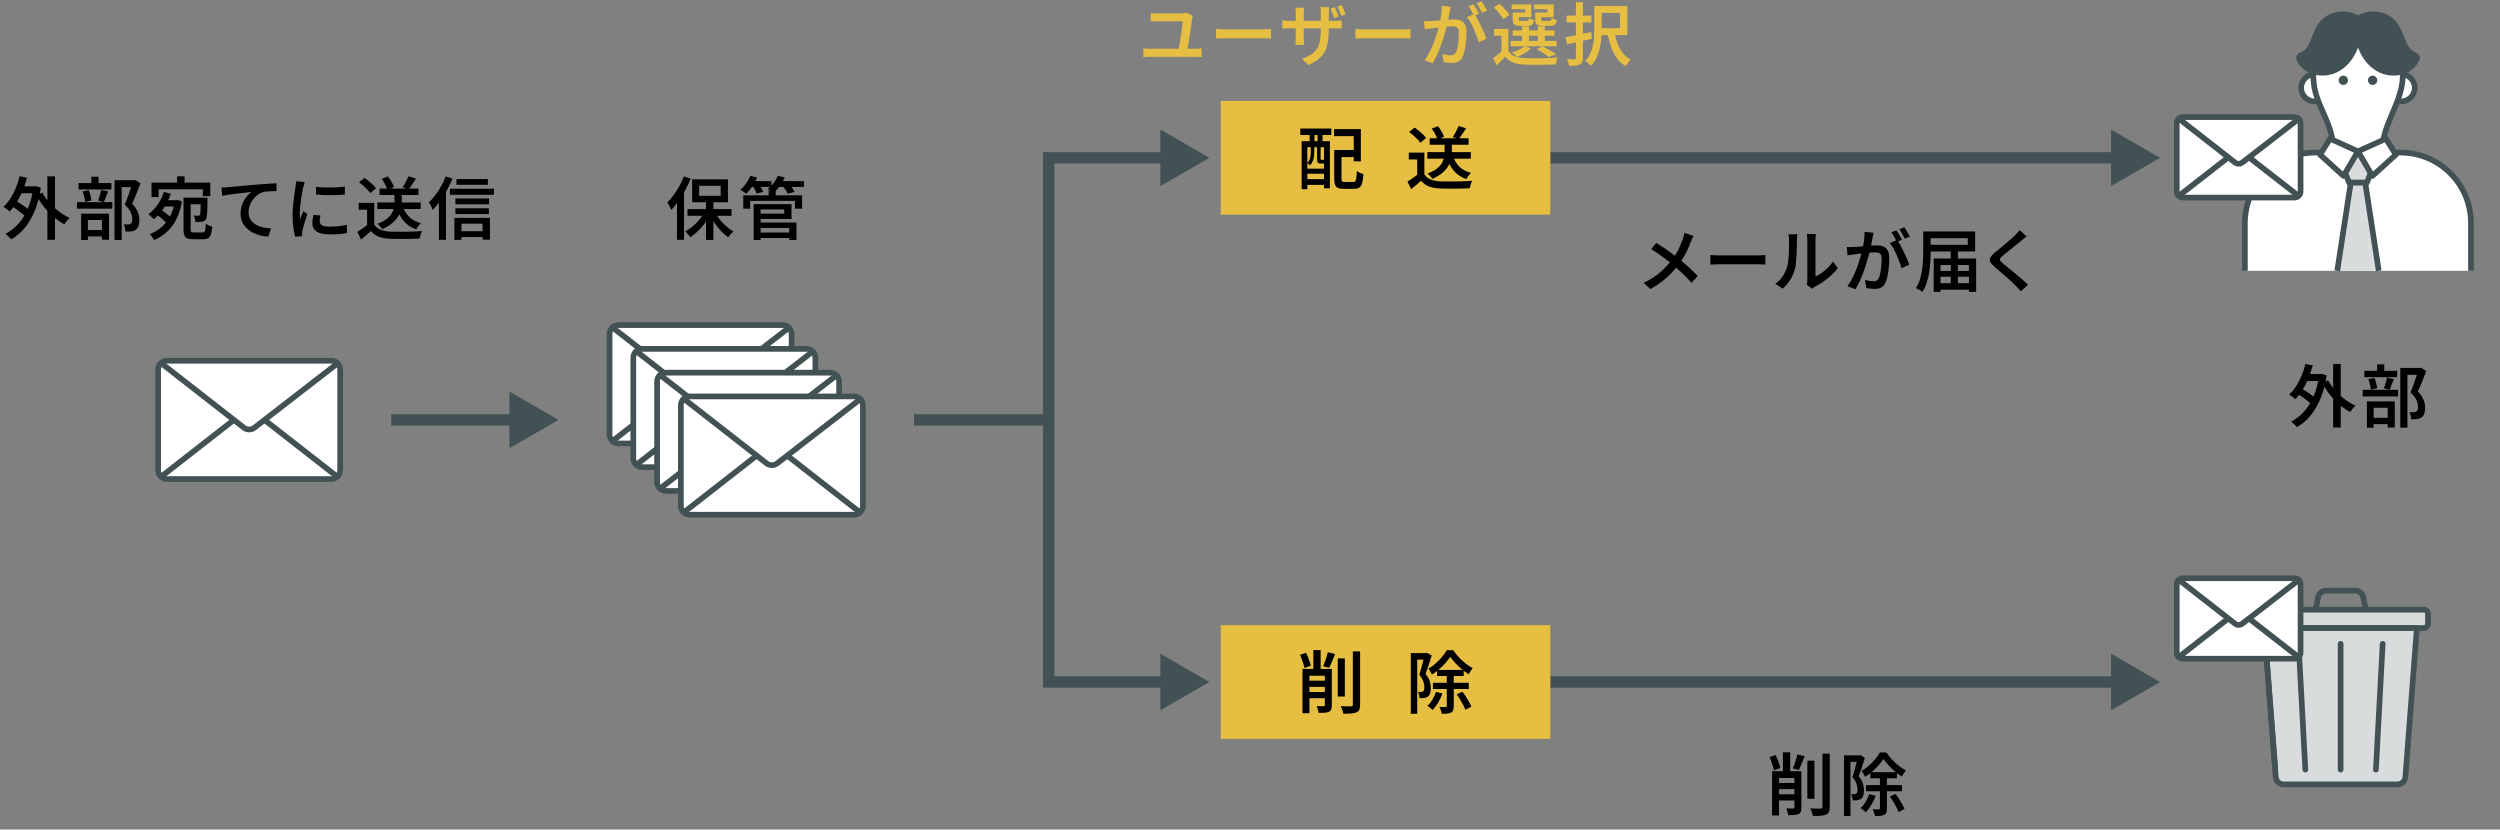 <svg width="440" height="146" viewBox="0 0 440 146" fill="none" xmlns="http://www.w3.org/2000/svg">
<rect x="0" y="0" width="440" height="146" fill="#808080" stroke="none"/>
<g clip-path="url(#clip0_8086_34085)">
<path d="M58.31 63.49H29.39C28.529 63.49 27.83 64.188 27.83 65.05V82.75C27.83 83.611 28.529 84.31 29.39 84.31H58.31C59.172 84.31 59.87 83.611 59.87 82.75V65.05C59.87 64.188 59.172 63.49 58.31 63.49Z" fill="white" stroke="#425153" stroke-linejoin="round"/>
<path d="M59.43 63.94L44.78 75.27C44.23 75.7 43.47 75.7 42.92 75.27L28.33 63.89" stroke="#425153" stroke-linejoin="round"/>
<path d="M28.33 83.92L41.17 73.9" stroke="#425153" stroke-linejoin="round"/>
<path d="M46.541 73.9L59.381 83.92" stroke="#425153" stroke-linejoin="round"/>
<path d="M137.761 57.22H108.841C107.98 57.22 107.281 57.919 107.281 58.78V76.48C107.281 77.342 107.98 78.04 108.841 78.04H137.761C138.623 78.04 139.321 77.342 139.321 76.48V58.78C139.321 57.919 138.623 57.22 137.761 57.22Z" fill="white" stroke="#425153" stroke-linejoin="round"/>
<path d="M138.871 57.66L124.221 68.99C123.671 69.42 122.911 69.42 122.361 68.99L107.771 57.61" stroke="#425153" stroke-linejoin="round"/>
<path d="M107.771 77.65L120.621 67.62" stroke="#425153" stroke-linejoin="round"/>
<path d="M125.982 67.62L138.822 77.65" stroke="#425153" stroke-linejoin="round"/>
<path d="M141.941 61.4H113.021C112.159 61.4 111.461 62.098 111.461 62.96V80.66C111.461 81.522 112.159 82.22 113.021 82.22H141.941C142.803 82.22 143.501 81.522 143.501 80.66V62.96C143.501 62.098 142.803 61.4 141.941 61.4Z" fill="white" stroke="#425153" stroke-linejoin="round"/>
<path d="M143.061 61.85L128.411 73.18C127.861 73.61 127.101 73.61 126.551 73.18L111.961 61.8" stroke="#425153" stroke-linejoin="round"/>
<path d="M111.961 81.83L124.801 71.81" stroke="#425153" stroke-linejoin="round"/>
<path d="M130.172 71.81L143.012 81.83" stroke="#425153" stroke-linejoin="round"/>
<path d="M146.13 65.59H117.21C116.349 65.59 115.65 66.289 115.65 67.15V84.85C115.65 85.712 116.349 86.41 117.21 86.41H146.13C146.992 86.41 147.69 85.712 147.69 84.85V67.15C147.69 66.289 146.992 65.59 146.13 65.59Z" fill="white" stroke="#425153" stroke-linejoin="round"/>
<path d="M147.25 66.031L132.6 77.361C132.05 77.79 131.29 77.79 130.74 77.361L116.15 65.981" stroke="#425153" stroke-linejoin="round"/>
<path d="M116.141 86.02L128.991 75.99" stroke="#425153" stroke-linejoin="round"/>
<path d="M134.352 75.99L147.192 86.02" stroke="#425153" stroke-linejoin="round"/>
<path d="M150.312 69.77H121.392C120.53 69.77 119.832 70.469 119.832 71.33V89.03C119.832 89.892 120.53 90.59 121.392 90.59H150.312C151.174 90.59 151.872 89.892 151.872 89.03V71.33C151.872 70.469 151.174 69.77 150.312 69.77Z" fill="white" stroke="#425153" stroke-linejoin="round"/>
<path d="M151.432 70.22L136.782 81.55C136.232 81.98 135.472 81.98 134.922 81.55L120.332 70.17" stroke="#425153" stroke-linejoin="round"/>
<path d="M120.332 90.2L133.172 80.18" stroke="#425153" stroke-linejoin="round"/>
<path d="M138.543 80.18L151.383 90.2" stroke="#425153" stroke-linejoin="round"/>
<path d="M405.761 64.05L407.041 64.31C406.831 65.11 406.571 65.88 406.271 66.61C405.961 67.35 405.621 68.02 405.231 68.64C404.851 69.26 404.431 69.8 403.981 70.27C403.911 70.19 403.811 70.1 403.671 69.99C403.541 69.89 403.401 69.78 403.261 69.68C403.121 69.58 403.001 69.5 402.891 69.44C403.341 69.03 403.741 68.55 404.111 67.99C404.471 67.43 404.791 66.81 405.071 66.14C405.351 65.47 405.571 64.77 405.751 64.05H405.761ZM408.161 65.84H408.411L408.641 65.79L409.481 66.08C409.251 67.63 408.891 69 408.391 70.18C407.891 71.36 407.301 72.37 406.601 73.2C405.901 74.03 405.121 74.69 404.251 75.17C404.181 75.07 404.081 74.96 403.961 74.84C403.841 74.72 403.711 74.6 403.581 74.48C403.451 74.36 403.331 74.27 403.231 74.21C404.091 73.76 404.851 73.17 405.521 72.43C406.191 71.69 406.751 70.8 407.191 69.75C407.641 68.71 407.961 67.5 408.151 66.12V65.83L408.161 65.84ZM404.241 69.24L404.891 68.28C405.201 68.45 405.531 68.64 405.871 68.86C406.211 69.08 406.531 69.3 406.841 69.53C407.141 69.75 407.381 69.97 407.561 70.17L406.861 71.25C406.681 71.05 406.451 70.83 406.161 70.59C405.871 70.35 405.551 70.11 405.221 69.88C404.881 69.64 404.561 69.43 404.251 69.25L404.241 69.24ZM405.561 65.84H408.541V67.06H405.561V65.84ZM409.761 66.95C410.001 67.41 410.291 67.85 410.641 68.29C410.991 68.73 411.371 69.14 411.791 69.53C412.211 69.92 412.661 70.27 413.131 70.59C413.601 70.91 414.081 71.18 414.571 71.4C414.471 71.48 414.351 71.59 414.231 71.72C414.111 71.85 414.001 71.99 413.891 72.13C413.791 72.27 413.701 72.4 413.631 72.52C413.131 72.26 412.641 71.94 412.171 71.57C411.701 71.2 411.251 70.79 410.821 70.35C410.391 69.9 410.001 69.43 409.641 68.92C409.281 68.42 408.961 67.9 408.671 67.37L409.761 66.96V66.95ZM410.631 64.08H411.971V75.24H410.631V64.08Z" fill="black"/>
<path d="M415.84 68.61H422.06V69.77H415.84V68.61ZM416.12 65.26H421.9V66.39H416.12V65.26ZM416.57 70.65H421.48V75.23H420.23V71.76H417.76V75.28H416.57V70.65ZM416.82 66.75L417.89 66.52C418.01 66.79 418.12 67.1 418.21 67.44C418.3 67.78 418.36 68.07 418.4 68.32L417.27 68.58C417.25 68.33 417.2 68.04 417.12 67.69C417.04 67.35 416.94 67.03 416.83 66.74L416.82 66.75ZM417 73.53H420.78V74.65H417V73.53ZM418.37 64.13H419.63V65.97H418.37V64.13ZM420.1 66.46L421.31 66.72C421.18 67.06 421.05 67.39 420.93 67.73C420.8 68.07 420.68 68.36 420.57 68.6L419.55 68.34C419.62 68.17 419.69 67.98 419.76 67.76C419.83 67.54 419.89 67.31 419.96 67.08C420.02 66.85 420.07 66.64 420.1 66.46ZM422.45 64.76H425.98V65.97H423.71V75.27H422.45V64.76ZM425.64 64.76H425.89L426.09 64.71L427.03 65.3C426.81 65.88 426.56 66.49 426.3 67.14C426.04 67.79 425.79 68.37 425.54 68.89C425.89 69.25 426.16 69.6 426.34 69.93C426.52 70.26 426.65 70.58 426.72 70.88C426.79 71.18 426.82 71.47 426.82 71.74C426.82 72.16 426.77 72.52 426.67 72.81C426.57 73.1 426.41 73.32 426.18 73.47C425.96 73.62 425.68 73.72 425.36 73.77C425.22 73.79 425.06 73.79 424.89 73.79H424.37C424.37 73.61 424.33 73.4 424.28 73.16C424.23 72.92 424.15 72.71 424.05 72.53C424.19 72.53 424.33 72.54 424.46 72.55C424.59 72.56 424.7 72.55 424.8 72.55C424.89 72.55 424.97 72.55 425.05 72.52C425.13 72.5 425.2 72.47 425.27 72.43C425.38 72.37 425.46 72.26 425.5 72.12C425.54 71.98 425.57 71.8 425.57 71.59C425.57 71.25 425.48 70.86 425.3 70.43C425.12 70 424.77 69.54 424.25 69.06C424.38 68.76 424.51 68.44 424.64 68.08C424.77 67.72 424.9 67.37 425.02 67.01C425.14 66.65 425.26 66.32 425.36 66C425.46 65.68 425.55 65.42 425.62 65.2V64.76H425.64Z" fill="black"/>
<path d="M422.96 13.08C424.27 13.28 425.17 14.51 424.97 15.82C424.77 17.13 423.54 18.03 422.23 17.83" fill="white"/>
<path d="M422.96 13.08C424.27 13.28 425.17 14.51 424.97 15.82C424.77 17.13 423.54 18.03 422.23 17.83" stroke="#425153" stroke-miterlimit="10"/>
<path d="M407.04 13.08C405.73 13.28 404.83 14.51 405.03 15.82C405.23 17.13 406.46 18.03 407.77 17.83" fill="white"/>
<path d="M407.04 13.08C405.73 13.28 404.83 14.51 405.03 15.82C405.23 17.13 406.46 18.03 407.77 17.83" stroke="#425153" stroke-miterlimit="10"/>
<path d="M422.809 12.2C423.339 16.17 420.909 19.6 419.799 23.25C419.089 25.45 419.619 27.51 417.819 28.49C416.009 29.19 412.019 29.54 411.059 27.25C410.719 26.37 410.659 25.3 410.459 24.35C409.869 20.99 407.589 18.1 407.239 14.74C405.679 3.23 421.129 0.26 422.789 12.04L422.809 12.2Z" fill="white" stroke="#425153" stroke-miterlimit="10"/>
<path d="M434.89 47.66V39.26C434.89 32.41 429.34 26.85 422.48 26.85H407.51C400.66 26.85 395.1 32.4 395.1 39.26V47.66" fill="white"/>
<path d="M434.89 47.66V39.26C434.89 32.41 429.34 26.85 422.48 26.85H407.51C400.66 26.85 395.1 32.4 395.1 39.26V47.66" stroke="#425153" stroke-miterlimit="10"/>
<path d="M412.42 14.95C412.872 14.95 413.24 14.583 413.24 14.13C413.24 13.677 412.872 13.31 412.42 13.31C411.967 13.31 411.6 13.677 411.6 14.13C411.6 14.583 411.967 14.95 412.42 14.95Z" fill="#425153"/>
<path d="M417.58 14.95C418.033 14.95 418.4 14.583 418.4 14.13C418.4 13.677 418.033 13.31 417.58 13.31C417.127 13.31 416.76 13.677 416.76 14.13C416.76 14.583 417.127 14.95 417.58 14.95Z" fill="#425153"/>
<path d="M413.44 32.14L412.43 29.6L414.45 27.06H415.56L417.58 29.6L416.57 32.14H413.43H413.44Z" fill="#D9DCDD" stroke="#425153" stroke-linejoin="round"/>
<path d="M411.359 47.66L413.739 32.15H416.279L418.659 47.66" fill="#D9DCDD"/>
<path d="M411.359 47.66L413.739 32.15H416.279L418.659 47.66" stroke="#425153" stroke-linejoin="round"/>
<path d="M421.67 27.22L417.54 30.97L415 26.64L419.91 24.41L421.67 27.22Z" fill="white" stroke="#425153" stroke-linejoin="round"/>
<path d="M408.33 27.22L412.46 30.97L415 26.64L410.09 24.41L408.33 27.22Z" fill="white" stroke="#425153" stroke-linejoin="round"/>
<path d="M425.03 9.18C424.17 8.88 423.65 7.83 423.34 7.04C422.86 5.82 422.44 4.57 421.49 3.58C419.82 1.84 417.08 1.59 415.01 2.68C412.93 1.6 410.19 1.84 408.53 3.58C407.6 4.55 407.18 5.77 406.71 6.97C406.39 7.79 405.88 8.88 404.99 9.18C404.44 9.37 403.93 9.93 404.17 10.52C405.34 13.33 409.12 14.06 411.73 12.5C413.41 11.5 414.38 10.02 415.01 8.38C415.64 10.02 416.61 11.5 418.29 12.5C420.91 14.06 424.68 13.33 425.85 10.52C426.09 9.94 425.58 9.37 425.03 9.18Z" fill="#425153"/>
<path d="M403.839 20.61H384.169C383.584 20.61 383.109 21.084 383.109 21.67V33.71C383.109 34.295 383.584 34.77 384.169 34.77H403.839C404.425 34.77 404.899 34.295 404.899 33.71V21.67C404.899 21.084 404.425 20.61 403.839 20.61Z" fill="white" stroke="#425153" stroke-linejoin="round"/>
<path d="M404.589 20.91L394.629 28.61C394.259 28.9 393.739 28.9 393.369 28.61L383.449 20.87" stroke="#425153" stroke-linejoin="round"/>
<path d="M383.439 34.5L392.179 27.69" stroke="#425153" stroke-linejoin="round"/>
<path d="M395.82 27.69L404.56 34.5" stroke="#425153" stroke-linejoin="round"/>
<path d="M426.55 107.3H397.36C396.929 107.3 396.58 107.649 396.58 108.08V109.76C396.58 110.191 396.929 110.54 397.36 110.54H426.55C426.981 110.54 427.33 110.191 427.33 109.76V108.08C427.33 107.649 426.981 107.3 426.55 107.3Z" fill="#D9DCDD" stroke="#425153" stroke-linejoin="round"/>
<path d="M421.96 138.05H401.94C401.2 138.05 400.59 137.48 400.53 136.75L398.51 110.54H425.37L423.35 136.75C423.29 137.48 422.68 138.05 421.94 138.05H421.96Z" fill="#D9DCDD" stroke="#425153" stroke-linejoin="round"/>
<path d="M416.381 107.3L415.921 105.08C415.781 104.43 415.211 103.96 414.541 103.96H409.381C408.711 103.96 408.141 104.43 408.001 105.08L407.541 107.3" stroke="#425153" stroke-linejoin="round"/>
<path d="M398.52 110.54L400.44 135.45" stroke="#425153" stroke-linejoin="round"/>
<path d="M404.551 113.31L405.741 135.45" stroke="#425153" stroke-linecap="round" stroke-linejoin="round"/>
<path d="M419.35 113.31L418.16 135.45" stroke="#425153" stroke-linecap="round" stroke-linejoin="round"/>
<path d="M411.951 113.31V135.45" stroke="#425153" stroke-linecap="round" stroke-linejoin="round"/>
<path d="M403.839 101.77H384.169C383.584 101.77 383.109 102.245 383.109 102.83V114.87C383.109 115.455 383.584 115.93 384.169 115.93H403.839C404.425 115.93 404.899 115.455 404.899 114.87V102.83C404.899 102.245 404.425 101.77 403.839 101.77Z" fill="white" stroke="#425153" stroke-linejoin="round"/>
<path d="M404.589 102.07L394.629 109.77C394.259 110.06 393.739 110.06 393.369 109.77L383.449 102.03" stroke="#425153" stroke-linejoin="round"/>
<path d="M383.439 115.66L392.179 108.85" stroke="#425153" stroke-linejoin="round"/>
<path d="M395.82 108.85L404.56 115.66" stroke="#425153" stroke-linejoin="round"/>
<path d="M3.47 31.01L4.75 31.27C4.54 32.07 4.28 32.84 3.98 33.57C3.67 34.31 3.33 34.98 2.94 35.6C2.56 36.22 2.14 36.76 1.69 37.23C1.62 37.15 1.52 37.06 1.38 36.95C1.25 36.85 1.11 36.74 0.97 36.64C0.83 36.54 0.71 36.46 0.6 36.4C1.05 35.99 1.45 35.51 1.82 34.95C2.18 34.39 2.5 33.77 2.78 33.1C3.06 32.43 3.28 31.73 3.46 31.01H3.47ZM5.87 32.8H6.12L6.35 32.75L7.19 33.04C6.96 34.59 6.6 35.96 6.1 37.14C5.6 38.32 5.01 39.33 4.31 40.16C3.61 40.99 2.83 41.65 1.96 42.13C1.89 42.03 1.79 41.92 1.67 41.8C1.55 41.68 1.42 41.56 1.29 41.44C1.16 41.32 1.04 41.23 0.94 41.17C1.8 40.72 2.56 40.13 3.23 39.39C3.9 38.65 4.46 37.76 4.9 36.71C5.35 35.67 5.67 34.46 5.86 33.08V32.79L5.87 32.8ZM1.94 36.2L2.59 35.24C2.9 35.41 3.23 35.6 3.57 35.82C3.91 36.04 4.23 36.26 4.54 36.49C4.84 36.71 5.08 36.93 5.26 37.13L4.56 38.21C4.38 38.01 4.15 37.79 3.86 37.55C3.57 37.31 3.25 37.07 2.92 36.84C2.58 36.6 2.26 36.39 1.95 36.21L1.94 36.2ZM3.27 32.8H6.25V34.02H3.27V32.8ZM7.46 33.91C7.7 34.37 7.99 34.81 8.34 35.25C8.69 35.69 9.07 36.1 9.49 36.49C9.91 36.88 10.36 37.23 10.83 37.55C11.3 37.87 11.78 38.14 12.27 38.36C12.17 38.44 12.05 38.55 11.93 38.68C11.81 38.81 11.7 38.95 11.59 39.09C11.49 39.23 11.4 39.36 11.33 39.48C10.83 39.22 10.34 38.9 9.87 38.53C9.4 38.16 8.95 37.75 8.52 37.31C8.09 36.86 7.7 36.39 7.34 35.88C6.98 35.38 6.66 34.86 6.37 34.33L7.46 33.92V33.91ZM8.34 31.04H9.68V42.2H8.34V31.04Z" fill="black"/>
<path d="M13.549 35.57H19.769V36.73H13.549V35.57ZM13.829 32.22H19.609V33.35H13.829V32.22ZM14.279 37.61H19.189V42.19H17.939V38.72H15.469V42.24H14.279V37.61ZM14.529 33.71L15.599 33.48C15.719 33.75 15.829 34.06 15.919 34.4C16.009 34.74 16.069 35.03 16.109 35.28L14.979 35.54C14.959 35.29 14.909 35 14.829 34.65C14.749 34.31 14.649 33.99 14.539 33.7L14.529 33.71ZM14.709 40.49H18.489V41.61H14.709V40.49ZM16.079 31.09H17.339V32.93H16.079V31.09ZM17.809 33.42L19.019 33.68C18.889 34.02 18.759 34.35 18.639 34.69C18.509 35.03 18.389 35.32 18.279 35.56L17.259 35.3C17.329 35.13 17.399 34.94 17.469 34.72C17.539 34.5 17.599 34.27 17.669 34.04C17.729 33.81 17.779 33.6 17.809 33.42ZM20.159 31.72H23.689V32.93H21.419V42.23H20.159V31.72ZM23.349 31.72H23.599L23.799 31.67L24.739 32.26C24.519 32.84 24.269 33.45 24.009 34.1C23.749 34.75 23.499 35.33 23.249 35.85C23.599 36.21 23.869 36.56 24.049 36.89C24.229 37.22 24.359 37.54 24.429 37.84C24.499 38.14 24.529 38.43 24.529 38.7C24.529 39.12 24.479 39.48 24.379 39.77C24.279 40.06 24.119 40.28 23.889 40.43C23.669 40.58 23.389 40.68 23.069 40.73C22.929 40.75 22.769 40.75 22.599 40.75H22.079C22.079 40.57 22.039 40.36 21.989 40.12C21.939 39.88 21.859 39.67 21.759 39.49C21.899 39.49 22.039 39.5 22.169 39.51C22.299 39.52 22.409 39.51 22.509 39.51C22.599 39.51 22.679 39.51 22.759 39.48C22.839 39.46 22.909 39.43 22.979 39.39C23.089 39.33 23.169 39.22 23.209 39.08C23.249 38.94 23.279 38.76 23.279 38.55C23.279 38.21 23.189 37.82 23.009 37.39C22.829 36.96 22.479 36.5 21.959 36.02C22.089 35.72 22.219 35.4 22.349 35.04C22.479 34.68 22.609 34.33 22.729 33.97C22.849 33.61 22.969 33.28 23.069 32.96C23.169 32.64 23.259 32.38 23.329 32.16V31.72H23.349Z" fill="black"/>
<path d="M28.849 33.79L30.069 34.09C29.749 35.01 29.329 35.86 28.809 36.65C28.289 37.44 27.709 38.08 27.069 38.59C27.009 38.51 26.919 38.41 26.799 38.3C26.679 38.19 26.559 38.08 26.439 37.96C26.319 37.84 26.209 37.76 26.109 37.7C26.729 37.26 27.279 36.7 27.749 36.01C28.219 35.32 28.589 34.58 28.839 33.78L28.849 33.79ZM30.779 35.24H31.009L31.239 35.19L32.029 35.45C31.819 36.66 31.489 37.71 31.039 38.59C30.589 39.48 30.029 40.22 29.369 40.82C28.709 41.42 27.949 41.9 27.109 42.26C27.059 42.16 26.999 42.04 26.909 41.9C26.829 41.76 26.739 41.63 26.649 41.5C26.559 41.37 26.469 41.27 26.379 41.19C27.129 40.92 27.809 40.52 28.409 39.99C29.009 39.46 29.519 38.82 29.929 38.05C30.339 37.29 30.619 36.42 30.779 35.44V35.22V35.24ZM26.679 32.14H37.009V34.52H35.699V33.31H27.919V34.68H26.669V32.15L26.679 32.14ZM27.419 37.66L28.249 36.87C28.469 37.01 28.709 37.16 28.959 37.34C29.209 37.52 29.439 37.7 29.659 37.89C29.879 38.08 30.049 38.25 30.179 38.41L29.289 39.29C29.169 39.13 29.009 38.95 28.799 38.76C28.589 38.57 28.369 38.37 28.129 38.18C27.889 37.99 27.649 37.82 27.419 37.66ZM28.489 35.24H31.139V36.34H28.489V35.24ZM31.169 31.03H32.489V32.75H31.169V31.03ZM32.289 34.79H33.549V40.33C33.549 40.59 33.589 40.75 33.659 40.81C33.729 40.87 33.889 40.91 34.129 40.91H35.639C35.779 40.91 35.889 40.87 35.969 40.8C36.049 40.72 36.099 40.57 36.139 40.35C36.179 40.13 36.199 39.8 36.219 39.38C36.359 39.48 36.539 39.58 36.759 39.68C36.979 39.78 37.179 39.85 37.359 39.9C37.309 40.46 37.229 40.9 37.129 41.23C37.019 41.55 36.859 41.78 36.639 41.91C36.419 42.04 36.129 42.11 35.759 42.11H33.959C33.539 42.11 33.219 42.06 32.979 41.97C32.739 41.87 32.569 41.7 32.459 41.44C32.349 41.18 32.299 40.82 32.299 40.36V34.8L32.289 34.79ZM32.869 34.79H35.789V35.95H32.869V34.79ZM35.329 34.79H36.529C36.529 35.01 36.519 35.16 36.519 35.23C36.519 35.96 36.499 36.55 36.479 37.02C36.459 37.48 36.429 37.84 36.399 38.09C36.359 38.34 36.309 38.52 36.229 38.62C36.129 38.75 36.029 38.84 35.919 38.9C35.809 38.96 35.689 39 35.539 39.02C35.409 39.04 35.239 39.06 35.039 39.06C34.839 39.06 34.619 39.06 34.389 39.06C34.389 38.88 34.349 38.69 34.299 38.47C34.249 38.25 34.179 38.07 34.089 37.92C34.269 37.94 34.419 37.96 34.559 37.96C34.699 37.96 34.809 37.96 34.879 37.96C34.949 37.96 35.009 37.96 35.069 37.94C35.119 37.92 35.159 37.89 35.199 37.83C35.229 37.77 35.259 37.65 35.269 37.46C35.289 37.27 35.299 36.97 35.309 36.57C35.319 36.17 35.329 35.63 35.339 34.96V34.78L35.329 34.79Z" fill="black"/>
<path d="M38.969 33.01C39.209 33.01 39.429 32.99 39.639 32.98C39.849 32.97 40.009 32.96 40.119 32.95C40.349 32.93 40.649 32.9 41.009 32.86C41.369 32.82 41.779 32.79 42.239 32.75C42.699 32.71 43.179 32.67 43.699 32.62C44.219 32.57 44.759 32.53 45.309 32.48C45.729 32.45 46.149 32.42 46.559 32.39C46.969 32.36 47.349 32.34 47.709 32.31C48.069 32.29 48.389 32.27 48.669 32.26V33.64C48.449 33.64 48.199 33.64 47.919 33.65C47.639 33.65 47.359 33.67 47.079 33.69C46.799 33.71 46.559 33.75 46.339 33.8C45.959 33.91 45.619 34.09 45.299 34.33C44.979 34.57 44.709 34.85 44.479 35.18C44.249 35.51 44.069 35.85 43.939 36.21C43.809 36.57 43.749 36.94 43.749 37.3C43.749 37.72 43.819 38.08 43.969 38.39C44.109 38.7 44.309 38.97 44.559 39.19C44.809 39.41 45.109 39.59 45.439 39.74C45.779 39.88 46.139 39.99 46.519 40.06C46.899 40.13 47.299 40.18 47.699 40.19L47.209 41.65C46.719 41.63 46.239 41.55 45.769 41.43C45.299 41.31 44.859 41.13 44.439 40.91C44.019 40.69 43.669 40.42 43.349 40.1C43.039 39.78 42.789 39.41 42.609 39C42.429 38.58 42.339 38.11 42.339 37.58C42.339 36.99 42.439 36.44 42.629 35.95C42.829 35.45 43.069 35.02 43.369 34.65C43.669 34.28 43.959 33.99 44.259 33.78C44.019 33.81 43.729 33.85 43.399 33.88C43.069 33.92 42.709 33.96 42.329 34C41.949 34.04 41.559 34.09 41.169 34.14C40.779 34.19 40.399 34.24 40.049 34.3C39.689 34.36 39.379 34.42 39.109 34.47L38.969 32.99V33.01Z" fill="black"/>
<path d="M53.63 32.04C53.61 32.11 53.57 32.21 53.53 32.35C53.49 32.49 53.45 32.61 53.42 32.74C53.39 32.87 53.36 32.97 53.35 33.04C53.32 33.22 53.28 33.44 53.22 33.72C53.17 34 53.12 34.3 53.06 34.63C53.01 34.96 52.96 35.3 52.92 35.64C52.88 35.98 52.84 36.32 52.81 36.64C52.78 36.96 52.76 37.24 52.76 37.49C52.76 37.66 52.76 37.83 52.78 38.01C52.79 38.19 52.81 38.36 52.82 38.53C52.88 38.39 52.95 38.23 53.02 38.07C53.09 37.91 53.16 37.75 53.22 37.6C53.29 37.44 53.35 37.3 53.41 37.16L54.09 37.69C53.98 38.01 53.86 38.35 53.75 38.72C53.63 39.09 53.53 39.44 53.44 39.76C53.35 40.09 53.28 40.35 53.23 40.55C53.21 40.64 53.2 40.74 53.19 40.85C53.18 40.96 53.17 41.05 53.17 41.11C53.17 41.17 53.17 41.24 53.17 41.33C53.17 41.42 53.17 41.5 53.19 41.58L51.95 41.66C51.83 41.24 51.72 40.69 51.63 40.01C51.53 39.33 51.49 38.58 51.49 37.76C51.49 37.31 51.51 36.86 51.55 36.4C51.59 35.94 51.64 35.49 51.69 35.06C51.75 34.63 51.8 34.23 51.86 33.88C51.92 33.52 51.96 33.23 52 32.99C52.02 32.83 52.04 32.65 52.06 32.46C52.08 32.27 52.1 32.08 52.11 31.91L53.62 32.04H53.63ZM56.41 37.93C56.36 38.14 56.33 38.32 56.3 38.48C56.27 38.64 56.26 38.8 56.26 38.96C56.26 39.1 56.29 39.22 56.35 39.34C56.41 39.46 56.51 39.55 56.65 39.63C56.79 39.71 56.97 39.77 57.2 39.82C57.42 39.86 57.7 39.89 58.04 39.89C58.58 39.89 59.08 39.86 59.56 39.81C60.04 39.76 60.53 39.68 61.04 39.56L61.06 41.01C60.68 41.09 60.23 41.15 59.73 41.19C59.23 41.23 58.65 41.25 57.98 41.25C56.96 41.25 56.2 41.08 55.71 40.74C55.22 40.4 54.97 39.93 54.97 39.33C54.97 39.11 54.99 38.87 55.02 38.63C55.06 38.39 55.11 38.12 55.17 37.82L56.39 37.93H56.41ZM55.6 32.87C55.96 32.93 56.37 32.96 56.82 32.98C57.27 33 57.74 33.01 58.21 33C58.69 33 59.14 32.98 59.57 32.95C60 32.92 60.38 32.89 60.7 32.86V34.24C60.35 34.27 59.95 34.3 59.51 34.32C59.07 34.34 58.62 34.35 58.16 34.35C57.7 34.35 57.25 34.35 56.81 34.32C56.37 34.3 55.97 34.27 55.61 34.24V32.86L55.6 32.87Z" fill="black"/>
<path d="M65.87 39.529C66.13 39.94 66.49 40.239 66.96 40.429C67.43 40.62 67.98 40.73 68.62 40.77C68.96 40.77 69.38 40.779 69.86 40.789C70.34 40.789 70.85 40.789 71.38 40.789C71.91 40.789 72.43 40.77 72.93 40.749C73.43 40.73 73.88 40.7 74.27 40.669C74.22 40.77 74.17 40.889 74.11 41.05C74.05 41.209 74 41.37 73.96 41.539C73.92 41.709 73.88 41.849 73.86 41.98C73.5 41.999 73.09 42.02 72.64 42.029C72.19 42.039 71.71 42.039 71.23 42.05C70.75 42.05 70.28 42.05 69.82 42.05C69.36 42.05 68.96 42.039 68.61 42.02C67.86 41.989 67.22 41.87 66.68 41.669C66.14 41.469 65.69 41.13 65.29 40.66C65.03 40.9 64.75 41.139 64.47 41.389C64.19 41.639 63.88 41.889 63.55 42.15L62.9 40.809C63.18 40.639 63.48 40.45 63.79 40.23C64.1 40.01 64.4 39.789 64.69 39.559H65.87V39.529ZM65.87 35.709V40.09H64.61V36.91H63.13V35.709H65.87ZM63.18 32.08L64.14 31.309C64.39 31.47 64.64 31.66 64.9 31.869C65.16 32.09 65.4 32.3 65.63 32.52C65.86 32.739 66.04 32.95 66.18 33.139L65.16 33.98C65.04 33.8 64.87 33.59 64.65 33.359C64.43 33.13 64.19 32.9 63.94 32.679C63.68 32.45 63.43 32.249 63.18 32.069V32.08ZM66.4 35.63H74.04V36.779H66.4V35.63ZM69.43 33.73H70.71V35.63C70.71 36.01 70.67 36.4 70.58 36.819C70.49 37.239 70.33 37.66 70.08 38.069C69.84 38.489 69.49 38.889 69.04 39.27C68.59 39.65 68 40.01 67.28 40.33C67.22 40.239 67.15 40.139 67.05 40.02C66.95 39.9 66.85 39.789 66.74 39.679C66.63 39.569 66.53 39.469 66.42 39.389C67.12 39.13 67.67 38.849 68.07 38.529C68.47 38.209 68.77 37.88 68.96 37.539C69.15 37.2 69.28 36.87 69.34 36.539C69.4 36.209 69.43 35.9 69.43 35.62V33.739V33.73ZM66.81 33.19H73.65V34.319H66.81V33.19ZM67.17 31.489L68.26 31.049C68.48 31.329 68.7 31.64 68.9 31.989C69.1 32.34 69.25 32.639 69.33 32.91L68.17 33.41C68.11 33.15 67.98 32.83 67.79 32.469C67.6 32.109 67.4 31.779 67.17 31.489ZM70.95 36.429C71.19 37.139 71.57 37.739 72.08 38.23C72.6 38.719 73.26 39.069 74.08 39.27C73.98 39.359 73.88 39.469 73.78 39.59C73.68 39.709 73.58 39.849 73.49 39.98C73.4 40.109 73.33 40.239 73.26 40.359C72.37 40.059 71.65 39.59 71.11 38.969C70.56 38.349 70.14 37.58 69.86 36.65L70.95 36.419V36.429ZM71.89 31.02L73.21 31.43C72.99 31.77 72.77 32.12 72.54 32.459C72.31 32.8 72.1 33.09 71.9 33.33L70.86 32.959C70.98 32.779 71.11 32.58 71.24 32.359C71.37 32.139 71.5 31.91 71.61 31.669C71.73 31.43 71.82 31.22 71.89 31.029V31.02Z" fill="black"/>
<path d="M78.441 31.06L79.641 31.44C79.371 32.11 79.05 32.78 78.671 33.46C78.3 34.13 77.9 34.77 77.481 35.36C77.061 35.96 76.621 36.48 76.16 36.94C76.121 36.84 76.061 36.7 75.981 36.53C75.9 36.36 75.82 36.19 75.731 36.03C75.641 35.87 75.561 35.73 75.481 35.62C75.871 35.25 76.251 34.82 76.621 34.34C76.99 33.85 77.331 33.33 77.641 32.77C77.951 32.21 78.221 31.64 78.441 31.07V31.06ZM77.26 34.31L78.481 33.09H78.49V42.2H77.251V34.32L77.26 34.31ZM79.191 33.22H86.941V34.28H79.191V33.22ZM79.981 38.35H86.231V42.18H84.93V39.36H81.21V42.22H79.971V38.36L79.981 38.35ZM80.15 34.94H86.081V35.96H80.15V34.94ZM80.15 36.65H86.04V37.67H80.15V36.65ZM80.331 31.52H85.861V32.53H80.331V31.52ZM80.671 40.69H85.57V41.72H80.671V40.69Z" fill="black"/>
<path d="M120.349 31.06L121.549 31.44C121.289 32.11 120.969 32.78 120.609 33.46C120.249 34.13 119.849 34.77 119.429 35.36C119.009 35.96 118.579 36.48 118.139 36.94C118.099 36.84 118.039 36.7 117.959 36.53C117.879 36.36 117.789 36.19 117.699 36.03C117.609 35.87 117.529 35.73 117.449 35.62C117.829 35.25 118.199 34.82 118.559 34.34C118.919 33.85 119.249 33.33 119.559 32.77C119.869 32.21 120.129 31.64 120.349 31.07V31.06ZM119.159 34.31L120.379 33.09H120.389V42.2H119.149V34.32L119.159 34.31ZM124.059 37.21L125.079 37.57C124.819 38.13 124.489 38.67 124.109 39.2C123.729 39.73 123.319 40.21 122.869 40.65C122.419 41.09 121.959 41.45 121.489 41.74C121.419 41.64 121.329 41.52 121.229 41.4C121.129 41.28 121.019 41.15 120.909 41.03C120.799 40.91 120.689 40.81 120.599 40.72C121.059 40.48 121.509 40.18 121.949 39.81C122.389 39.44 122.799 39.03 123.159 38.59C123.519 38.14 123.819 37.69 124.049 37.22L124.059 37.21ZM120.999 36.8H128.739V37.98H120.999V36.8ZM121.819 31.56H128.119V35.6H121.819V31.56ZM123.049 32.7V34.46H126.839V32.7H123.049ZM124.259 35.23H125.559V42.23H124.259V35.23ZM125.819 37.32C126.049 37.77 126.339 38.21 126.689 38.64C127.039 39.07 127.419 39.47 127.829 39.83C128.239 40.19 128.659 40.5 129.079 40.74C128.979 40.82 128.879 40.92 128.759 41.04C128.639 41.16 128.529 41.28 128.429 41.41C128.329 41.54 128.239 41.66 128.169 41.77C127.749 41.47 127.329 41.11 126.919 40.67C126.509 40.23 126.119 39.75 125.769 39.24C125.409 38.73 125.109 38.2 124.849 37.67L125.819 37.32Z" fill="black"/>
<path d="M132.059 30.94L133.259 31.26C133.029 31.8 132.739 32.32 132.389 32.82C132.039 33.32 131.689 33.75 131.339 34.09C131.259 34.03 131.159 33.95 131.029 33.86C130.899 33.77 130.769 33.68 130.639 33.6C130.509 33.51 130.389 33.44 130.299 33.4C130.659 33.1 130.999 32.74 131.309 32.3C131.629 31.86 131.879 31.41 132.059 30.94ZM130.809 34.38H141.169V36.73H139.909V35.35H132.029V36.73H130.819V34.38H130.809ZM131.949 31.88H135.769V32.9H131.949V31.88ZM132.469 32.68L133.569 32.38C133.709 32.59 133.859 32.82 133.999 33.08C134.139 33.34 134.249 33.57 134.319 33.76L133.159 34.08C133.109 33.9 133.019 33.67 132.879 33.4C132.739 33.13 132.599 32.89 132.459 32.67L132.469 32.68ZM132.649 35.93H133.869V42.24H132.649V35.93ZM133.359 35.93H139.309V38.53H133.359V37.59H138.029V36.86H133.359V35.92V35.93ZM133.399 39.16H140.169V42.23H138.899V40.12H133.399V39.16ZM133.399 40.93H139.389V41.89H133.399V40.93ZM136.899 30.94L138.119 31.24C137.899 31.75 137.619 32.24 137.279 32.72C136.939 33.19 136.579 33.58 136.209 33.9C136.119 33.84 136.009 33.76 135.869 33.68C135.729 33.6 135.599 33.52 135.459 33.45C135.319 33.38 135.189 33.32 135.079 33.28C135.469 33 135.829 32.65 136.149 32.24C136.469 31.83 136.719 31.4 136.889 30.95L136.899 30.94ZM135.279 33.52H136.529V34.94H135.279V33.52ZM136.769 31.88H141.489V32.9H136.769V31.88ZM137.749 32.7L138.879 32.39C139.059 32.6 139.249 32.83 139.429 33.09C139.609 33.35 139.749 33.57 139.849 33.77L138.659 34.11C138.579 33.92 138.449 33.69 138.279 33.43C138.099 33.17 137.929 32.93 137.749 32.71V32.7Z" fill="black"/>
<path d="M298.059 41.54C297.989 41.67 297.909 41.84 297.809 42.04C297.719 42.25 297.639 42.42 297.589 42.56C297.439 42.96 297.259 43.39 297.039 43.86C296.829 44.32 296.589 44.79 296.309 45.26C296.039 45.73 295.739 46.18 295.409 46.62C295.029 47.1 294.609 47.59 294.139 48.08C293.669 48.58 293.129 49.06 292.529 49.53C291.929 50 291.239 50.45 290.469 50.87L289.279 49.78C290.379 49.26 291.319 48.66 292.119 47.98C292.919 47.3 293.629 46.55 294.249 45.74C294.739 45.12 295.129 44.49 295.429 43.86C295.729 43.23 295.979 42.62 296.189 42.03C296.249 41.88 296.299 41.7 296.349 41.5C296.399 41.3 296.439 41.13 296.469 40.98L298.069 41.53L298.059 41.54ZM291.529 42.76C291.829 42.95 292.149 43.16 292.489 43.39C292.829 43.62 293.179 43.85 293.519 44.09C293.859 44.33 294.189 44.57 294.509 44.8C294.829 45.03 295.099 45.25 295.339 45.45C295.979 45.95 296.599 46.46 297.189 47C297.779 47.54 298.319 48.06 298.799 48.58L297.709 49.79C297.189 49.19 296.659 48.63 296.119 48.12C295.579 47.61 294.999 47.09 294.369 46.57C294.149 46.39 293.909 46.18 293.629 45.96C293.349 45.74 293.049 45.51 292.719 45.27C292.389 45.03 292.049 44.79 291.689 44.54C291.329 44.3 290.969 44.06 290.599 43.84L291.509 42.75L291.529 42.76Z" fill="black"/>
<path d="M301 44.88C301.14 44.88 301.31 44.9 301.52 44.92C301.73 44.94 301.95 44.95 302.19 44.95C302.42 44.95 302.64 44.95 302.85 44.95H309.34C309.63 44.95 309.89 44.95 310.13 44.92C310.37 44.9 310.56 44.89 310.71 44.88V46.57C310.57 46.57 310.38 46.55 310.12 46.53C309.86 46.51 309.6 46.51 309.35 46.51H302.86C302.52 46.51 302.19 46.51 301.85 46.53C301.51 46.54 301.23 46.56 301.02 46.57V44.88H301Z" fill="black"/>
<path d="M312.469 49.93C312.989 49.56 313.419 49.12 313.759 48.6C314.099 48.08 314.349 47.56 314.519 47.03C314.609 46.77 314.679 46.44 314.719 46.05C314.769 45.66 314.799 45.24 314.829 44.79C314.849 44.34 314.869 43.9 314.869 43.46C314.869 43.02 314.869 42.62 314.869 42.27C314.869 42.05 314.859 41.85 314.839 41.69C314.819 41.53 314.789 41.37 314.759 41.23H316.339C316.339 41.23 316.319 41.32 316.309 41.43C316.299 41.54 316.289 41.66 316.269 41.81C316.259 41.95 316.249 42.1 316.249 42.25C316.249 42.6 316.249 43.01 316.239 43.47C316.229 43.93 316.219 44.41 316.189 44.9C316.169 45.39 316.129 45.85 316.089 46.29C316.049 46.73 315.979 47.1 315.889 47.4C315.709 48.07 315.439 48.69 315.069 49.27C314.699 49.85 314.259 50.36 313.749 50.81L312.439 49.93H312.469ZM318.009 50.07C318.029 49.96 318.049 49.83 318.069 49.69C318.089 49.55 318.089 49.4 318.089 49.26V42.2C318.089 41.94 318.079 41.72 318.049 41.53C318.029 41.34 318.009 41.23 317.999 41.2H319.599C319.599 41.2 319.589 41.34 319.559 41.53C319.539 41.72 319.519 41.94 319.519 42.21V48.67C319.859 48.52 320.219 48.31 320.589 48.05C320.959 47.79 321.329 47.49 321.679 47.14C322.039 46.79 322.349 46.42 322.629 46.02L323.449 47.2C323.109 47.64 322.709 48.07 322.249 48.49C321.789 48.91 321.309 49.29 320.809 49.63C320.309 49.97 319.829 50.26 319.369 50.49C319.249 50.56 319.149 50.63 319.079 50.68C319.009 50.73 318.939 50.78 318.889 50.82L317.989 50.08L318.009 50.07Z" fill="black"/>
<path d="M325.039 43.47C325.249 43.49 325.449 43.49 325.649 43.49C325.849 43.49 326.049 43.49 326.269 43.47C326.449 43.47 326.689 43.45 326.969 43.43C327.249 43.41 327.559 43.39 327.879 43.36C328.199 43.34 328.519 43.31 328.839 43.28C329.159 43.25 329.459 43.23 329.729 43.21C330.009 43.19 330.229 43.18 330.399 43.18C330.809 43.18 331.169 43.25 331.479 43.38C331.789 43.52 332.039 43.75 332.229 44.07C332.419 44.39 332.509 44.84 332.509 45.41C332.509 45.87 332.489 46.38 332.439 46.93C332.399 47.48 332.319 48.01 332.219 48.51C332.119 49.01 331.989 49.43 331.819 49.77C331.629 50.19 331.369 50.47 331.049 50.62C330.729 50.77 330.349 50.85 329.919 50.85C329.689 50.85 329.439 50.83 329.179 50.8C328.919 50.76 328.679 50.73 328.479 50.69L328.249 49.27C328.409 49.31 328.579 49.35 328.769 49.39C328.959 49.43 329.139 49.46 329.299 49.48C329.469 49.5 329.599 49.51 329.709 49.51C329.919 49.51 330.099 49.47 330.259 49.4C330.419 49.33 330.549 49.18 330.659 48.97C330.769 48.73 330.869 48.42 330.939 48.04C331.009 47.66 331.069 47.25 331.109 46.81C331.149 46.37 331.159 45.95 331.159 45.55C331.159 45.21 331.109 44.97 331.019 44.81C330.929 44.65 330.789 44.54 330.609 44.49C330.429 44.43 330.219 44.41 329.969 44.41C329.789 44.41 329.529 44.42 329.209 44.45C328.889 44.48 328.539 44.51 328.179 44.55C327.819 44.59 327.479 44.62 327.159 44.66C326.839 44.7 326.599 44.73 326.429 44.76C326.259 44.78 326.049 44.81 325.809 44.84C325.569 44.87 325.349 44.9 325.169 44.94L325.039 43.48V43.47ZM329.749 40.96C329.729 41.1 329.699 41.25 329.659 41.41C329.619 41.57 329.589 41.73 329.559 41.87C329.529 42.04 329.489 42.24 329.449 42.46C329.409 42.69 329.359 42.92 329.319 43.16C329.279 43.4 329.229 43.63 329.169 43.85C329.089 44.19 328.989 44.58 328.869 45.03C328.749 45.48 328.609 45.96 328.449 46.47C328.289 46.98 328.109 47.5 327.919 48.02C327.719 48.54 327.509 49.05 327.279 49.55C327.049 50.05 326.809 50.5 326.549 50.91L325.149 50.36C325.429 49.98 325.689 49.56 325.939 49.1C326.179 48.64 326.409 48.16 326.609 47.66C326.809 47.16 326.989 46.68 327.139 46.2C327.299 45.72 327.429 45.27 327.549 44.86C327.669 44.45 327.759 44.09 327.819 43.79C327.929 43.27 328.019 42.76 328.079 42.25C328.139 41.74 328.169 41.26 328.159 40.8L329.759 40.97L329.749 40.96ZM333.889 42.22C334.069 42.48 334.269 42.79 334.479 43.17C334.689 43.55 334.889 43.94 335.089 44.36C335.289 44.78 335.469 45.19 335.639 45.58C335.809 45.97 335.929 46.31 336.029 46.59L334.659 47.21C334.579 46.88 334.469 46.52 334.319 46.12C334.169 45.72 334.009 45.31 333.829 44.9C333.649 44.48 333.449 44.09 333.239 43.72C333.029 43.35 332.819 43.03 332.599 42.78L333.879 42.23L333.889 42.22ZM333.769 40.53C333.869 40.67 333.979 40.85 334.099 41.05C334.219 41.25 334.329 41.45 334.439 41.65C334.549 41.85 334.649 42.03 334.729 42.19L333.849 42.56C333.769 42.39 333.679 42.21 333.569 42.01C333.459 41.81 333.349 41.62 333.229 41.42C333.109 41.22 332.999 41.04 332.889 40.89L333.769 40.53ZM335.159 40C335.259 40.15 335.379 40.33 335.499 40.53C335.619 40.73 335.739 40.93 335.859 41.13C335.979 41.33 336.069 41.5 336.139 41.64L335.259 42.01C335.139 41.75 334.989 41.47 334.809 41.16C334.629 40.85 334.459 40.58 334.289 40.36L335.149 40H335.159Z" fill="black"/>
<path d="M338.499 40.74H339.799V44.27C339.799 44.79 339.779 45.36 339.749 45.97C339.719 46.59 339.649 47.22 339.549 47.86C339.449 48.5 339.299 49.13 339.109 49.73C338.919 50.33 338.659 50.88 338.339 51.37C338.259 51.31 338.149 51.23 338.009 51.14C337.869 51.05 337.729 50.97 337.579 50.89C337.429 50.81 337.309 50.75 337.199 50.71C337.499 50.25 337.739 49.75 337.909 49.2C338.079 48.65 338.209 48.09 338.289 47.51C338.369 46.93 338.419 46.36 338.449 45.81C338.479 45.26 338.489 44.74 338.489 44.26V40.73L338.499 40.74ZM339.289 40.74H347.629V44.26H339.289V43.08H346.329V41.92H339.289V40.74ZM340.319 45.5H347.799V51.37H346.529V46.64H341.529V51.37H340.329V45.5H340.319ZM340.909 47.68H347.169V48.71H340.909V47.68ZM340.909 49.84H347.169V50.98H340.909V49.84ZM343.339 44.26H344.589V50.43H343.339V44.26Z" fill="black"/>
<path d="M356.679 41.62C356.499 41.75 356.329 41.88 356.149 42.03C355.969 42.17 355.819 42.3 355.689 42.41C355.489 42.57 355.249 42.76 354.969 42.99C354.689 43.21 354.399 43.45 354.089 43.7C353.779 43.95 353.479 44.19 353.199 44.42C352.909 44.65 352.659 44.86 352.459 45.03C352.239 45.22 352.099 45.38 352.029 45.5C351.959 45.62 351.959 45.74 352.029 45.86C352.109 45.98 352.259 46.14 352.489 46.34C352.679 46.5 352.919 46.69 353.199 46.92C353.479 47.14 353.779 47.39 354.109 47.66C354.429 47.93 354.759 48.21 355.099 48.49C355.439 48.77 355.759 49.05 356.079 49.33C356.399 49.61 356.679 49.87 356.929 50.12L355.679 51.26C355.369 50.91 355.039 50.56 354.699 50.22C354.509 50.02 354.259 49.78 353.969 49.51C353.669 49.24 353.349 48.95 352.999 48.65C352.649 48.35 352.309 48.05 351.969 47.76C351.629 47.47 351.319 47.21 351.049 46.97C350.659 46.63 350.399 46.33 350.289 46.07C350.169 45.81 350.189 45.54 350.339 45.27C350.489 45 350.759 44.71 351.149 44.39C351.379 44.21 351.649 43.99 351.959 43.74C352.269 43.49 352.589 43.22 352.909 42.95C353.239 42.67 353.549 42.41 353.839 42.15C354.129 41.89 354.379 41.67 354.579 41.47C354.739 41.32 354.899 41.15 355.069 40.98C355.229 40.8 355.359 40.65 355.449 40.51L356.709 41.63L356.679 41.62Z" fill="black"/>
<path d="M201.221 8.5C201.401 8.52 201.591 8.54 201.791 8.56C201.991 8.58 202.181 8.58 202.361 8.58H210.391C210.601 8.58 210.791 8.58 210.981 8.55C211.161 8.53 211.331 8.51 211.481 8.5V10.06C211.311 10.04 211.121 10.03 210.911 10.02C210.701 10.01 210.521 10 210.391 10H202.361C202.181 10 202.001 10 201.801 10.02C201.601 10.03 201.411 10.05 201.221 10.06V8.5ZM209.931 2.8C209.911 2.87 209.881 2.96 209.861 3.07C209.841 3.18 209.821 3.26 209.811 3.3C209.791 3.54 209.751 3.85 209.691 4.24C209.631 4.63 209.571 5.04 209.501 5.49C209.431 5.94 209.361 6.39 209.291 6.83C209.221 7.27 209.161 7.68 209.101 8.05C209.041 8.42 208.991 8.72 208.951 8.93H207.391C207.421 8.75 207.461 8.52 207.511 8.24C207.561 7.96 207.611 7.64 207.671 7.3C207.731 6.96 207.781 6.61 207.841 6.26C207.901 5.9 207.951 5.56 207.991 5.23C208.031 4.9 208.071 4.61 208.101 4.35C208.131 4.09 208.151 3.89 208.151 3.74H203.841C203.611 3.74 203.391 3.74 203.171 3.75C202.951 3.76 202.751 3.77 202.541 3.79V2.28C202.731 2.3 202.941 2.32 203.181 2.34C203.411 2.36 203.631 2.36 203.831 2.36H207.801C207.901 2.36 208.011 2.36 208.151 2.34C208.291 2.33 208.411 2.31 208.531 2.29C208.651 2.27 208.741 2.24 208.811 2.22L209.941 2.78L209.931 2.8Z" fill="#E6BE42"/>
<path d="M213.99 5.1C214.13 5.1 214.3 5.12 214.51 5.14C214.72 5.16 214.94 5.17 215.18 5.17C215.41 5.17 215.63 5.17 215.84 5.17H222.33C222.62 5.17 222.88 5.17 223.12 5.14C223.36 5.12 223.55 5.11 223.7 5.1V6.79C223.56 6.79 223.37 6.77 223.11 6.75C222.85 6.73 222.59 6.73 222.34 6.73H215.85C215.51 6.73 215.18 6.73 214.84 6.75C214.5 6.76 214.22 6.78 214.01 6.79V5.1H213.99Z" fill="#E6BE42"/>
<path d="M225.701 3.56C225.761 3.56 225.861 3.58 225.991 3.6C226.121 3.62 226.271 3.63 226.431 3.65C226.601 3.67 226.781 3.67 226.971 3.67H234.871C235.171 3.67 235.421 3.67 235.621 3.65C235.821 3.63 235.991 3.61 236.131 3.59V5.02C236.021 5.02 235.861 5 235.641 5C235.431 5 235.171 4.99 234.871 4.99H226.971C226.781 4.99 226.601 4.99 226.441 4.99C226.281 4.99 226.131 5 226.011 5.01C225.891 5.02 225.781 5.03 225.701 5.03V3.57V3.56ZM229.531 1.36C229.531 1.46 229.511 1.59 229.491 1.77C229.471 1.95 229.461 2.16 229.461 2.39V6.71C229.461 6.87 229.461 7.03 229.471 7.2C229.471 7.36 229.491 7.51 229.491 7.63C229.491 7.75 229.511 7.85 229.511 7.91H228.001C228.001 7.85 228.021 7.75 228.021 7.63C228.021 7.51 228.041 7.36 228.041 7.2C228.041 7.04 228.051 6.88 228.051 6.71V2.38C228.051 2.22 228.051 2.05 228.031 1.88C228.021 1.7 228.001 1.53 227.991 1.36H229.511H229.531ZM233.861 5.39C233.861 6.15 233.811 6.83 233.701 7.44C233.591 8.05 233.411 8.6 233.151 9.08C232.891 9.57 232.531 10.01 232.061 10.39C231.591 10.77 231.011 11.13 230.301 11.44L229.151 10.36C229.721 10.15 230.211 9.92 230.631 9.67C231.051 9.42 231.391 9.11 231.661 8.75C231.931 8.39 232.131 7.94 232.261 7.4C232.391 6.86 232.461 6.21 232.461 5.44V2.33C232.461 2.09 232.461 1.88 232.441 1.69C232.431 1.5 232.411 1.36 232.401 1.25H233.941C233.941 1.35 233.921 1.5 233.901 1.69C233.881 1.88 233.871 2.09 233.871 2.33V5.38L233.861 5.39ZM234.931 1.28C235.001 1.42 235.081 1.6 235.161 1.8C235.241 2 235.321 2.2 235.391 2.39C235.471 2.59 235.531 2.76 235.581 2.92L234.811 3.17C234.751 2.99 234.691 2.81 234.621 2.62C234.551 2.43 234.481 2.23 234.401 2.04C234.321 1.84 234.251 1.67 234.171 1.51L234.931 1.28ZM236.151 0.9C236.231 1.05 236.311 1.23 236.391 1.42C236.471 1.61 236.551 1.81 236.631 2.01C236.711 2.21 236.771 2.38 236.811 2.54L236.051 2.78C235.961 2.52 235.861 2.23 235.741 1.93C235.621 1.63 235.511 1.36 235.391 1.13L236.151 0.89V0.9Z" fill="#E6BE42"/>
<path d="M238.531 5.1C238.671 5.1 238.841 5.12 239.051 5.14C239.261 5.16 239.481 5.17 239.721 5.17C239.951 5.17 240.171 5.17 240.381 5.17H246.871C247.161 5.17 247.421 5.17 247.661 5.14C247.901 5.12 248.091 5.11 248.241 5.1V6.79C248.101 6.79 247.911 6.77 247.651 6.75C247.391 6.73 247.131 6.73 246.881 6.73H240.391C240.051 6.73 239.721 6.73 239.381 6.75C239.041 6.76 238.761 6.78 238.551 6.79V5.1H238.531Z" fill="#E6BE42"/>
<path d="M250.631 3.7C250.841 3.72 251.041 3.72 251.241 3.72C251.441 3.72 251.641 3.72 251.861 3.7C252.041 3.7 252.281 3.68 252.561 3.66C252.841 3.64 253.151 3.62 253.471 3.59C253.791 3.57 254.111 3.54 254.431 3.51C254.751 3.48 255.051 3.46 255.321 3.44C255.601 3.42 255.821 3.41 255.991 3.41C256.401 3.41 256.761 3.48 257.071 3.61C257.381 3.75 257.631 3.98 257.821 4.3C258.011 4.62 258.101 5.07 258.101 5.64C258.101 6.1 258.081 6.61 258.031 7.16C257.991 7.71 257.911 8.24 257.811 8.74C257.711 9.24 257.581 9.66 257.411 10C257.221 10.42 256.961 10.7 256.641 10.85C256.321 11 255.941 11.08 255.511 11.08C255.281 11.08 255.031 11.06 254.771 11.03C254.511 10.99 254.271 10.96 254.071 10.92L253.841 9.5C254.001 9.54 254.171 9.58 254.361 9.62C254.551 9.66 254.731 9.69 254.891 9.71C255.061 9.73 255.191 9.74 255.301 9.74C255.511 9.74 255.691 9.7 255.851 9.63C256.011 9.56 256.141 9.41 256.251 9.2C256.361 8.96 256.461 8.65 256.531 8.27C256.601 7.89 256.661 7.48 256.701 7.04C256.741 6.6 256.751 6.18 256.751 5.78C256.751 5.44 256.701 5.2 256.611 5.04C256.521 4.88 256.381 4.77 256.201 4.72C256.021 4.66 255.811 4.64 255.561 4.64C255.381 4.64 255.121 4.65 254.801 4.68C254.481 4.71 254.131 4.74 253.771 4.78C253.411 4.82 253.071 4.85 252.751 4.89C252.431 4.93 252.191 4.96 252.021 4.99C251.851 5.01 251.641 5.04 251.401 5.07C251.161 5.1 250.941 5.13 250.761 5.17L250.631 3.71V3.7ZM255.331 1.19C255.311 1.33 255.281 1.48 255.241 1.64C255.201 1.8 255.171 1.96 255.141 2.1C255.111 2.27 255.071 2.47 255.031 2.69C254.991 2.92 254.941 3.15 254.901 3.39C254.861 3.63 254.811 3.86 254.751 4.08C254.671 4.42 254.571 4.81 254.451 5.26C254.331 5.71 254.191 6.19 254.031 6.7C253.871 7.21 253.691 7.73 253.501 8.25C253.301 8.77 253.091 9.28 252.861 9.78C252.631 10.28 252.391 10.73 252.131 11.14L250.731 10.59C251.011 10.21 251.271 9.79 251.521 9.33C251.761 8.87 251.991 8.39 252.191 7.89C252.391 7.39 252.571 6.91 252.721 6.43C252.881 5.95 253.011 5.5 253.131 5.09C253.251 4.68 253.341 4.32 253.401 4.02C253.511 3.5 253.601 2.99 253.661 2.48C253.721 1.97 253.751 1.49 253.741 1.03L255.341 1.2L255.331 1.19ZM259.471 2.45C259.651 2.71 259.851 3.02 260.061 3.4C260.271 3.78 260.471 4.17 260.671 4.59C260.871 5.01 261.051 5.42 261.221 5.81C261.391 6.2 261.511 6.54 261.611 6.82L260.241 7.44C260.161 7.11 260.051 6.75 259.901 6.35C259.751 5.95 259.591 5.54 259.411 5.13C259.231 4.71 259.031 4.32 258.821 3.95C258.611 3.58 258.401 3.26 258.181 3.01L259.461 2.46L259.471 2.45ZM259.351 0.76C259.451 0.9 259.561 1.08 259.681 1.28C259.801 1.48 259.911 1.68 260.021 1.88C260.131 2.08 260.231 2.26 260.311 2.42L259.431 2.79C259.351 2.62 259.261 2.44 259.151 2.24C259.041 2.04 258.931 1.85 258.811 1.65C258.691 1.45 258.581 1.27 258.471 1.12L259.351 0.76ZM260.741 0.23C260.841 0.38 260.961 0.56 261.081 0.76C261.201 0.96 261.321 1.16 261.441 1.36C261.561 1.56 261.651 1.73 261.721 1.87L260.841 2.24C260.721 1.98 260.571 1.7 260.391 1.39C260.211 1.08 260.041 0.81 259.871 0.59L260.731 0.23H260.741Z" fill="#E6BE42"/>
<path d="M265.471 8.96C265.721 9.38 266.071 9.68 266.531 9.88C266.991 10.08 267.541 10.19 268.181 10.22C268.551 10.24 268.991 10.25 269.501 10.25C270.011 10.25 270.551 10.25 271.121 10.25C271.691 10.25 272.241 10.23 272.771 10.21C273.301 10.19 273.771 10.16 274.181 10.13C274.141 10.23 274.091 10.35 274.041 10.49C273.981 10.63 273.941 10.78 273.901 10.93C273.861 11.08 273.831 11.22 273.801 11.34C273.421 11.36 272.991 11.37 272.501 11.38C272.011 11.39 271.511 11.4 270.981 11.4C270.451 11.4 269.951 11.4 269.471 11.4C268.991 11.4 268.561 11.38 268.191 11.36C267.441 11.33 266.801 11.21 266.281 11C265.761 10.79 265.311 10.45 264.951 9.98C264.711 10.23 264.461 10.47 264.211 10.72C263.961 10.97 263.691 11.22 263.401 11.49L262.791 10.25C263.041 10.07 263.301 9.87 263.581 9.64C263.861 9.41 264.131 9.18 264.381 8.95H265.461L265.471 8.96ZM262.911 1.32L263.921 0.68C264.141 0.86 264.371 1.07 264.591 1.31C264.811 1.55 265.021 1.78 265.211 2.01C265.401 2.24 265.551 2.46 265.651 2.66L264.561 3.38C264.461 3.19 264.331 2.97 264.151 2.73C263.971 2.49 263.771 2.24 263.561 1.99C263.341 1.74 263.131 1.52 262.911 1.32ZM265.471 5.09V9.47H264.261V6.29H262.951V5.09H265.471ZM265.881 7.2H273.961V8.16H265.881V7.2ZM266.561 2.2H268.421V1.62H266.061V0.79H269.521V3.03H266.571V2.19L266.561 2.2ZM268.331 8.15L269.461 8.53C269.161 8.82 268.781 9.1 268.331 9.36C267.881 9.63 267.441 9.85 267.031 10.03C266.961 9.95 266.871 9.86 266.751 9.77C266.641 9.67 266.521 9.58 266.411 9.48C266.291 9.38 266.191 9.3 266.091 9.24C266.511 9.1 266.921 8.94 267.331 8.75C267.741 8.56 268.081 8.36 268.331 8.15ZM266.241 2.2H267.311V3.39C267.311 3.52 267.331 3.6 267.381 3.64C267.431 3.68 267.531 3.69 267.691 3.69H268.721C268.851 3.69 268.931 3.66 268.971 3.6C269.011 3.54 269.041 3.4 269.071 3.19C269.171 3.26 269.301 3.33 269.481 3.39C269.661 3.45 269.821 3.5 269.971 3.53C269.911 3.93 269.801 4.2 269.641 4.35C269.481 4.49 269.221 4.57 268.871 4.57H267.541C267.201 4.57 266.941 4.54 266.751 4.47C266.561 4.4 266.431 4.29 266.351 4.12C266.271 3.96 266.241 3.72 266.241 3.42V2.22V2.2ZM266.241 5.35H273.581V6.3H266.241V5.35ZM267.891 4.64H269.101V7.66H267.891V4.64ZM270.511 2.2H272.361V1.62H269.971V0.79H273.461V3.03H270.511V2.19V2.2ZM270.191 2.2H271.261V3.39C271.261 3.52 271.281 3.6 271.331 3.64C271.381 3.68 271.491 3.69 271.651 3.69H272.741C272.881 3.69 272.961 3.66 273.001 3.59C273.041 3.53 273.071 3.38 273.101 3.16C273.201 3.23 273.331 3.3 273.511 3.36C273.691 3.42 273.851 3.47 274.001 3.5C273.951 3.91 273.841 4.19 273.681 4.33C273.511 4.48 273.251 4.55 272.891 4.55H271.501C271.161 4.55 270.901 4.52 270.711 4.45C270.521 4.38 270.381 4.27 270.311 4.1C270.241 3.93 270.201 3.7 270.201 3.4V2.2H270.191ZM270.461 8.69L271.401 8.15C271.691 8.28 271.991 8.43 272.301 8.59C272.611 8.75 272.911 8.92 273.181 9.09C273.461 9.25 273.691 9.41 273.891 9.55L272.571 10.04C272.341 9.84 272.031 9.61 271.641 9.36C271.251 9.11 270.861 8.88 270.461 8.68V8.69ZM270.651 4.64H271.891V7.66H270.651V4.64Z" fill="#E6BE42"/>
<path d="M275.531 6.55C275.921 6.48 276.371 6.39 276.861 6.3C277.361 6.2 277.881 6.1 278.431 5.98C278.981 5.86 279.532 5.75 280.072 5.64L280.181 6.82C279.431 7 278.672 7.17 277.892 7.34C277.122 7.51 276.421 7.66 275.811 7.8L275.521 6.56L275.531 6.55ZM275.711 2.75H280.091V3.95H275.711V2.75ZM277.352 0.4H278.591V10.17C278.591 10.51 278.551 10.76 278.471 10.94C278.391 11.12 278.251 11.26 278.051 11.35C277.861 11.45 277.611 11.51 277.311 11.54C277.011 11.57 276.621 11.59 276.161 11.59C276.141 11.42 276.101 11.22 276.021 11C275.941 10.77 275.872 10.57 275.792 10.41C276.072 10.41 276.341 10.42 276.591 10.43C276.841 10.44 277.021 10.43 277.111 10.43C277.201 10.43 277.261 10.4 277.301 10.37C277.341 10.34 277.361 10.27 277.361 10.18V0.4H277.352ZM280.602 1.07H281.901V5.17C281.901 5.66 281.881 6.19 281.831 6.76C281.781 7.33 281.691 7.91 281.561 8.49C281.431 9.07 281.241 9.63 280.991 10.16C280.741 10.69 280.411 11.17 279.991 11.59C279.931 11.5 279.831 11.4 279.711 11.28C279.591 11.16 279.461 11.05 279.331 10.95C279.201 10.85 279.091 10.77 278.991 10.71C279.371 10.33 279.661 9.9 279.871 9.44C280.081 8.98 280.242 8.5 280.352 8.01C280.462 7.52 280.531 7.03 280.551 6.53C280.571 6.03 280.591 5.57 280.591 5.13V1.07H280.602ZM281.081 1.07H286.411V6.17H281.081V4.96H285.111V2.28H281.081V1.07ZM284.151 5.74C284.291 6.45 284.481 7.12 284.721 7.74C284.961 8.36 285.271 8.91 285.651 9.38C286.031 9.85 286.481 10.22 287.021 10.5C286.921 10.59 286.822 10.7 286.702 10.83C286.582 10.96 286.482 11.1 286.382 11.24C286.282 11.38 286.191 11.51 286.121 11.63C285.521 11.29 285.012 10.84 284.602 10.28C284.182 9.72 283.841 9.08 283.581 8.35C283.321 7.62 283.101 6.82 282.931 5.94L284.151 5.74Z" fill="#E6BE42"/>
<path d="M311.449 133.25L312.509 132.89C312.629 133.12 312.739 133.37 312.849 133.65C312.959 133.92 313.059 134.19 313.139 134.45C313.229 134.71 313.299 134.95 313.339 135.16L312.209 135.58C312.179 135.37 312.119 135.13 312.039 134.86C311.959 134.59 311.859 134.31 311.759 134.03C311.659 133.75 311.549 133.49 311.449 133.25ZM311.889 135.73H316.459V136.93H313.109V143.52H311.889V135.73ZM312.329 137.8H316.839V138.89H312.329V137.8ZM312.329 139.79H316.839V140.88H312.329V139.79ZM313.789 132.41H315.069V136.55H313.789V132.41ZM315.809 135.73H317.049V142.11C317.049 142.41 317.019 142.66 316.949 142.84C316.879 143.02 316.749 143.17 316.549 143.27C316.349 143.37 316.099 143.42 315.809 143.44C315.519 143.46 315.159 143.47 314.719 143.47C314.699 143.3 314.659 143.1 314.589 142.87C314.519 142.64 314.449 142.44 314.369 142.28C314.629 142.28 314.869 142.29 315.109 142.29H315.599C315.679 142.29 315.739 142.26 315.769 142.24C315.799 142.21 315.819 142.16 315.819 142.08V135.72L315.809 135.73ZM316.339 132.79L317.619 133.09C317.459 133.52 317.289 133.96 317.099 134.4C316.919 134.84 316.749 135.22 316.599 135.53L315.519 135.24C315.619 135.02 315.729 134.77 315.829 134.49C315.929 134.21 316.029 133.92 316.119 133.62C316.209 133.32 316.279 133.05 316.339 132.79ZM318.089 133.88H319.339V140.59H318.089V133.88ZM320.749 132.65H322.029V142.02C322.029 142.41 321.979 142.71 321.889 142.91C321.789 143.11 321.629 143.27 321.399 143.37C321.169 143.47 320.859 143.54 320.479 143.57C320.099 143.6 319.629 143.62 319.079 143.62C319.059 143.49 319.019 143.35 318.969 143.19C318.919 143.03 318.869 142.87 318.809 142.71C318.749 142.55 318.679 142.4 318.609 142.28C319.019 142.3 319.399 142.31 319.739 142.31C320.089 142.31 320.319 142.31 320.439 142.31C320.549 142.31 320.629 142.29 320.679 142.24C320.729 142.2 320.749 142.12 320.749 142.01V132.64V132.65Z" fill="black"/>
<path d="M324.549 132.94H327.379V134.09H325.679V143.63H324.549V132.94ZM326.979 132.94H327.199L327.379 132.89L328.219 133.37C328.119 133.71 327.999 134.08 327.879 134.46C327.759 134.84 327.629 135.22 327.499 135.59C327.369 135.96 327.249 136.3 327.129 136.62C327.519 137.09 327.779 137.53 327.889 137.95C328.009 138.36 328.059 138.75 328.059 139.11C328.059 139.47 328.019 139.78 327.939 140.03C327.859 140.28 327.729 140.48 327.539 140.61C327.439 140.67 327.339 140.72 327.229 140.76C327.119 140.8 326.999 140.83 326.869 140.85C326.649 140.87 326.379 140.88 326.079 140.87C326.079 140.72 326.049 140.53 325.999 140.32C325.959 140.1 325.889 139.92 325.799 139.77C325.909 139.77 326.019 139.78 326.109 139.78H326.359C326.509 139.78 326.629 139.75 326.709 139.68C326.789 139.62 326.849 139.52 326.879 139.4C326.909 139.28 326.929 139.13 326.929 138.95C326.929 138.65 326.869 138.32 326.749 137.95C326.629 137.58 326.389 137.19 326.019 136.76C326.119 136.49 326.209 136.19 326.299 135.87C326.389 135.55 326.479 135.23 326.569 134.91C326.659 134.59 326.739 134.29 326.799 134.01C326.869 133.73 326.929 133.49 326.969 133.3V132.93L326.979 132.94ZM328.989 139.77L330.119 140.05C329.929 140.6 329.679 141.14 329.359 141.66C329.049 142.18 328.719 142.62 328.379 142.97C328.319 142.9 328.229 142.82 328.119 142.72C328.009 142.63 327.889 142.54 327.779 142.44C327.659 142.35 327.559 142.27 327.469 142.22C327.799 141.92 328.099 141.56 328.359 141.12C328.629 140.68 328.839 140.23 328.989 139.77ZM331.469 133.6C331.249 133.95 330.969 134.32 330.629 134.7C330.289 135.08 329.919 135.45 329.519 135.8C329.119 136.15 328.689 136.46 328.249 136.72C328.189 136.56 328.089 136.38 327.969 136.18C327.849 135.98 327.729 135.82 327.619 135.69C328.069 135.44 328.499 135.14 328.909 134.77C329.319 134.4 329.699 134.02 330.039 133.61C330.379 133.2 330.649 132.81 330.859 132.43H331.999C332.289 132.85 332.619 133.27 332.989 133.67C333.359 134.07 333.759 134.44 334.179 134.77C334.599 135.1 335.019 135.38 335.429 135.59C335.309 135.73 335.189 135.91 335.059 136.11C334.929 136.31 334.819 136.5 334.739 136.68C334.339 136.43 333.939 136.14 333.529 135.79C333.119 135.45 332.739 135.08 332.379 134.7C332.019 134.32 331.719 133.94 331.469 133.58V133.6ZM328.429 138.17H334.739V139.26H328.429V138.17ZM329.179 135.91H333.859V136.98H329.179V135.91ZM330.879 136.46H332.099V142.28C332.099 142.58 332.069 142.81 331.999 142.99C331.939 143.17 331.809 143.31 331.619 143.4C331.439 143.5 331.209 143.56 330.939 143.59C330.669 143.62 330.349 143.63 329.989 143.63C329.969 143.46 329.909 143.26 329.829 143.03C329.749 142.8 329.669 142.6 329.589 142.43C329.829 142.43 330.049 142.44 330.259 142.44H330.689C330.759 142.44 330.809 142.43 330.829 142.4C330.849 142.38 330.869 142.33 330.869 142.26V136.45L330.879 136.46ZM332.629 140.2L333.609 139.73C333.829 139.99 334.039 140.29 334.239 140.61C334.439 140.93 334.629 141.24 334.799 141.55C334.969 141.85 335.099 142.13 335.189 142.38L334.119 142.92C334.049 142.67 333.929 142.39 333.769 142.08C333.609 141.77 333.429 141.45 333.229 141.12C333.029 140.79 332.829 140.49 332.619 140.21L332.629 140.2Z" fill="black"/>
<path d="M68.85 73.9H91.12" stroke="#425153" stroke-width="2" stroke-miterlimit="10"/>
<path d="M89.66 78.89L98.3 73.9L89.66 68.92V78.89Z" fill="#425153"/>
<path d="M272.85 27.78H373" stroke="#425153" stroke-width="2" stroke-miterlimit="10"/>
<path d="M371.539 32.76L380.169 27.78L371.539 22.79V32.76Z" fill="#425153"/>
<path d="M272.85 120.03H373" stroke="#425153" stroke-width="2" stroke-miterlimit="10"/>
<path d="M371.539 125.02L380.169 120.03L371.539 115.04V125.02Z" fill="#425153"/>
<path d="M160.85 73.9H184.57" stroke="#425153" stroke-width="2" stroke-miterlimit="10"/>
<path d="M205.68 27.78H184.57V120.03H205.68" stroke="#425153" stroke-width="2" stroke-miterlimit="10"/>
<path d="M204.221 22.79L212.851 27.77L204.221 32.76V22.79Z" fill="#425153"/>
<path d="M204.221 125.02L212.851 120.03L204.221 115.04V125.02Z" fill="#425153"/>
<path d="M272.85 17.77H214.85V37.77H272.85V17.77Z" fill="#E6BE42"/>
<path d="M228.85 22.62H234.31V23.76H228.85V22.62ZM229.09 24.85H234.06V33.15H233.03V25.91H230.09V33.3H229.09V24.84V24.85ZM229.62 29.68H233.52V30.58H229.62V29.68ZM229.62 31.53H233.52V32.54H229.62V31.53ZM230.7 25.66H231.31V26.87C231.31 27.1 231.29 27.35 231.25 27.61C231.21 27.87 231.14 28.14 231.03 28.4C230.92 28.66 230.76 28.9 230.56 29.11C230.51 29.05 230.44 28.97 230.33 28.88C230.23 28.79 230.14 28.73 230.07 28.69C230.26 28.51 230.4 28.31 230.48 28.1C230.56 27.89 230.62 27.68 230.65 27.46C230.68 27.25 230.7 27.05 230.7 26.85V25.65V25.66ZM230.5 22.89H231.35V25.67H230.5V22.89ZM231.79 25.66H232.43V27.95C232.43 28.02 232.43 28.07 232.44 28.09C232.44 28.11 232.48 28.12 232.54 28.12H232.82C232.91 28.12 232.96 28.11 232.99 28.08C233.05 28.14 233.14 28.19 233.25 28.23C233.36 28.27 233.46 28.31 233.57 28.33C233.53 28.48 233.46 28.59 233.36 28.67C233.26 28.74 233.12 28.78 232.93 28.78H232.46C232.21 28.78 232.04 28.73 231.94 28.62C231.84 28.51 231.8 28.29 231.8 27.95V25.66H231.79ZM231.9 22.89H232.76V25.67H231.9V22.89ZM234.79 22.72H239.51V28.4H238.26V23.96H234.79V22.72ZM234.83 26.4H236.1V31.46C236.1 31.71 236.14 31.86 236.21 31.93C236.28 31.99 236.44 32.03 236.68 32.03H238.18C238.34 32.03 238.46 31.98 238.54 31.89C238.62 31.79 238.68 31.61 238.71 31.33C238.75 31.05 238.78 30.64 238.8 30.1C238.9 30.17 239.01 30.24 239.15 30.32C239.29 30.39 239.43 30.45 239.58 30.51C239.73 30.56 239.86 30.6 239.97 30.64C239.92 31.31 239.84 31.84 239.74 32.21C239.64 32.58 239.46 32.85 239.24 33.01C239.01 33.17 238.69 33.24 238.29 33.24H236.51C236.09 33.24 235.75 33.19 235.51 33.09C235.27 32.99 235.1 32.81 234.99 32.56C234.88 32.31 234.83 31.95 234.83 31.49V26.41V26.4ZM235.44 26.4H238.86V27.64H235.44V26.4Z" fill="black"/>
<path d="M250.689 30.68C250.949 31.09 251.309 31.39 251.779 31.58C252.249 31.77 252.799 31.88 253.439 31.92C253.779 31.92 254.199 31.93 254.679 31.94C255.159 31.94 255.669 31.94 256.199 31.94C256.729 31.94 257.249 31.92 257.749 31.9C258.249 31.88 258.699 31.85 259.089 31.82C259.039 31.92 258.989 32.04 258.929 32.2C258.869 32.36 258.819 32.52 258.779 32.69C258.739 32.86 258.699 33 258.679 33.13C258.319 33.15 257.909 33.17 257.459 33.18C257.009 33.19 256.529 33.19 256.049 33.2C255.569 33.2 255.099 33.2 254.639 33.2C254.179 33.2 253.779 33.19 253.429 33.17C252.679 33.14 252.039 33.02 251.499 32.82C250.959 32.62 250.509 32.28 250.109 31.81C249.849 32.05 249.569 32.29 249.289 32.54C249.009 32.79 248.699 33.04 248.369 33.3L247.719 31.96C247.999 31.79 248.299 31.6 248.609 31.38C248.919 31.16 249.219 30.94 249.509 30.71H250.689V30.68ZM250.689 26.86V31.24H249.429V28.06H247.949V26.86H250.689ZM247.999 23.23L248.959 22.46C249.209 22.62 249.459 22.81 249.719 23.02C249.979 23.24 250.219 23.45 250.449 23.67C250.679 23.89 250.859 24.1 250.999 24.29L249.979 25.13C249.859 24.95 249.689 24.74 249.469 24.51C249.249 24.28 249.009 24.05 248.759 23.83C248.499 23.6 248.249 23.4 247.999 23.22V23.23ZM251.219 26.78H258.859V27.93H251.219V26.78ZM254.249 24.88H255.529V26.78C255.529 27.16 255.489 27.55 255.399 27.97C255.309 28.39 255.149 28.81 254.899 29.22C254.659 29.64 254.309 30.04 253.859 30.42C253.409 30.8 252.819 31.16 252.099 31.48C252.039 31.39 251.969 31.29 251.869 31.17C251.769 31.05 251.669 30.94 251.559 30.83C251.449 30.72 251.349 30.62 251.239 30.54C251.939 30.28 252.489 30 252.889 29.68C253.289 29.36 253.589 29.03 253.779 28.69C253.969 28.35 254.099 28.02 254.159 27.69C254.219 27.36 254.249 27.05 254.249 26.77V24.89V24.88ZM251.629 24.34H258.469V25.47H251.629V24.34ZM251.989 22.64L253.079 22.2C253.299 22.48 253.519 22.79 253.719 23.14C253.919 23.49 254.069 23.79 254.149 24.06L252.989 24.56C252.929 24.3 252.799 23.98 252.609 23.62C252.419 23.26 252.219 22.93 251.989 22.64ZM255.769 27.58C256.009 28.29 256.389 28.89 256.899 29.38C257.419 29.87 258.079 30.22 258.899 30.42C258.799 30.51 258.699 30.62 258.599 30.74C258.499 30.86 258.399 31 258.309 31.13C258.219 31.26 258.149 31.39 258.079 31.51C257.189 31.21 256.469 30.74 255.929 30.12C255.379 29.5 254.959 28.73 254.679 27.8L255.769 27.57V27.58ZM256.709 22.17L258.029 22.58C257.809 22.92 257.589 23.27 257.359 23.61C257.129 23.95 256.919 24.24 256.719 24.48L255.679 24.11C255.799 23.93 255.929 23.73 256.059 23.51C256.189 23.29 256.319 23.06 256.429 22.82C256.549 22.58 256.639 22.37 256.709 22.18V22.17Z" fill="black"/>
<path d="M272.85 110.03H214.85V130.03H272.85V110.03Z" fill="#E6BE42"/>
<path d="M228.811 115.25L229.871 114.89C229.991 115.12 230.101 115.37 230.211 115.65C230.321 115.92 230.421 116.19 230.501 116.45C230.591 116.71 230.661 116.95 230.701 117.16L229.571 117.58C229.541 117.37 229.481 117.13 229.401 116.86C229.321 116.59 229.221 116.31 229.121 116.03C229.021 115.75 228.911 115.49 228.811 115.25ZM229.241 117.73H233.811V118.93H230.461V125.52H229.241V117.73ZM229.681 119.8H234.191V120.89H229.681V119.8ZM229.681 121.79H234.191V122.88H229.681V121.79ZM231.151 114.41H232.431V118.55H231.151V114.41ZM233.161 117.73H234.401V124.11C234.401 124.41 234.371 124.66 234.301 124.84C234.231 125.02 234.101 125.17 233.901 125.27C233.701 125.37 233.451 125.42 233.161 125.44C232.871 125.46 232.511 125.47 232.071 125.47C232.051 125.3 232.011 125.1 231.941 124.87C231.871 124.64 231.801 124.44 231.721 124.28C231.981 124.28 232.221 124.29 232.461 124.29H232.951C233.031 124.29 233.091 124.26 233.121 124.24C233.151 124.21 233.171 124.16 233.171 124.08V117.72L233.161 117.73ZM233.691 114.79L234.971 115.09C234.811 115.52 234.641 115.96 234.451 116.4C234.271 116.84 234.101 117.22 233.951 117.53L232.871 117.24C232.971 117.02 233.081 116.77 233.181 116.49C233.281 116.21 233.381 115.92 233.471 115.62C233.561 115.32 233.631 115.05 233.691 114.79ZM235.441 115.88H236.691V122.59H235.441V115.88ZM238.101 114.65H239.381V124.02C239.381 124.41 239.331 124.71 239.241 124.91C239.141 125.11 238.981 125.27 238.751 125.37C238.521 125.47 238.211 125.54 237.831 125.57C237.451 125.6 236.981 125.62 236.431 125.62C236.411 125.49 236.371 125.35 236.321 125.19C236.271 125.03 236.221 124.87 236.161 124.71C236.101 124.55 236.031 124.4 235.961 124.28C236.371 124.3 236.751 124.31 237.091 124.31C237.441 124.31 237.671 124.31 237.791 124.31C237.901 124.31 237.981 124.29 238.031 124.24C238.081 124.2 238.101 124.12 238.101 124.01V114.64V114.65Z" fill="black"/>
<path d="M248.301 114.94H251.131V116.09H249.431V125.63H248.301V114.94ZM250.741 114.94H250.961L251.141 114.89L251.981 115.37C251.881 115.71 251.761 116.08 251.641 116.46C251.521 116.84 251.391 117.22 251.261 117.59C251.131 117.96 251.011 118.3 250.891 118.62C251.281 119.09 251.541 119.53 251.651 119.95C251.771 120.36 251.821 120.75 251.821 121.11C251.821 121.47 251.781 121.78 251.701 122.03C251.621 122.28 251.491 122.48 251.301 122.61C251.201 122.67 251.101 122.72 250.991 122.76C250.881 122.8 250.761 122.83 250.631 122.85C250.411 122.87 250.141 122.88 249.841 122.87C249.841 122.72 249.811 122.53 249.761 122.32C249.721 122.1 249.651 121.92 249.561 121.77C249.671 121.77 249.781 121.78 249.871 121.78H250.121C250.271 121.78 250.391 121.75 250.471 121.68C250.551 121.62 250.611 121.52 250.641 121.4C250.671 121.28 250.691 121.13 250.691 120.95C250.691 120.65 250.631 120.32 250.511 119.95C250.391 119.58 250.151 119.19 249.781 118.76C249.881 118.49 249.971 118.19 250.061 117.87C250.151 117.55 250.241 117.23 250.331 116.91C250.421 116.59 250.501 116.29 250.561 116.01C250.631 115.73 250.691 115.49 250.731 115.3V114.93L250.741 114.94ZM252.741 121.77L253.871 122.05C253.681 122.6 253.431 123.14 253.111 123.66C252.801 124.18 252.471 124.62 252.131 124.97C252.071 124.9 251.981 124.82 251.871 124.72C251.761 124.63 251.641 124.54 251.531 124.44C251.411 124.35 251.311 124.27 251.221 124.22C251.551 123.92 251.851 123.56 252.111 123.12C252.381 122.68 252.591 122.23 252.741 121.77ZM255.231 115.6C255.011 115.95 254.731 116.32 254.391 116.7C254.051 117.08 253.681 117.45 253.281 117.8C252.881 118.15 252.451 118.46 252.011 118.72C251.951 118.56 251.851 118.38 251.731 118.18C251.611 117.98 251.491 117.82 251.381 117.69C251.831 117.44 252.261 117.14 252.671 116.77C253.081 116.4 253.461 116.02 253.801 115.61C254.141 115.2 254.411 114.81 254.621 114.43H255.761C256.051 114.85 256.381 115.27 256.751 115.67C257.121 116.07 257.521 116.44 257.941 116.77C258.361 117.1 258.781 117.38 259.191 117.59C259.071 117.73 258.951 117.91 258.821 118.11C258.691 118.31 258.581 118.5 258.501 118.68C258.101 118.43 257.701 118.14 257.291 117.79C256.881 117.45 256.501 117.08 256.141 116.7C255.781 116.32 255.481 115.94 255.231 115.58V115.6ZM252.191 120.17H258.501V121.26H252.191V120.17ZM252.931 117.91H257.611V118.98H252.931V117.91ZM254.641 118.46H255.861V124.28C255.861 124.58 255.831 124.81 255.761 124.99C255.701 125.17 255.571 125.31 255.381 125.4C255.201 125.5 254.971 125.56 254.701 125.59C254.431 125.62 254.111 125.63 253.751 125.63C253.731 125.46 253.671 125.26 253.591 125.03C253.511 124.8 253.431 124.6 253.351 124.43C253.591 124.43 253.811 124.44 254.021 124.44H254.451C254.521 124.44 254.571 124.43 254.591 124.4C254.611 124.38 254.631 124.33 254.631 124.26V118.45L254.641 118.46ZM256.391 122.2L257.371 121.73C257.591 121.99 257.801 122.29 258.001 122.61C258.201 122.93 258.391 123.24 258.561 123.55C258.731 123.85 258.861 124.13 258.951 124.38L257.881 124.92C257.811 124.67 257.691 124.39 257.531 124.08C257.371 123.77 257.191 123.45 256.991 123.12C256.791 122.79 256.591 122.49 256.381 122.21L256.391 122.2Z" fill="black"/>
</g>
<defs>
<clipPath id="clip0_8086_34085">
<rect width="440" height="146" fill="white"/>
</clipPath>
</defs>
</svg>
